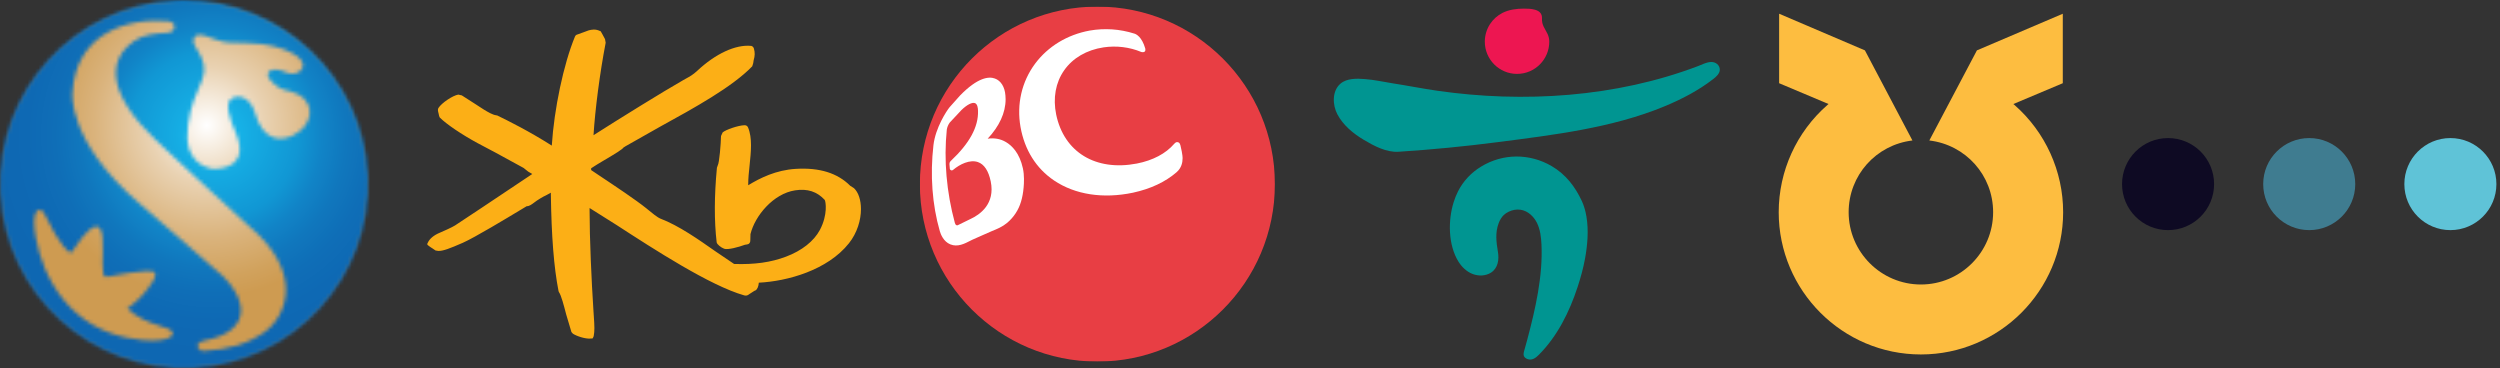 <svg width="679" height="100" viewBox="0 0 679 100" fill="none" xmlns="http://www.w3.org/2000/svg">
<rect x="0" y="0" width="679" height="100" fill="#333333" stroke="none"/>
<mask id="mask0_90306_18553" style="mask-type:luminance" maskUnits="userSpaceOnUse" x="0" y="0" width="100" height="100">
<path d="M47.771 0.714C20.552 1.945 -0.512 25.001 0.713 52.236C1.95 79.447 25.019 100.51 52.236 99.294C79.462 98.049 100.533 74.991 99.301 47.767C98.099 21.317 76.285 0.663 50.056 0.657C49.297 0.657 48.542 0.678 47.771 0.714Z" fill="white"/>
</mask>
<g mask="url(#mask0_90306_18553)">
<path d="M100.532 0.657H-0.512V100.51H100.532V0.657Z" fill="url(#paint0_radial_90306_18553)"/>
</g>
<mask id="mask1_90306_18553" style="mask-type:luminance" maskUnits="userSpaceOnUse" x="0" y="0" width="101" height="100">
<path d="M38.736 92.388C33.213 91.845 26.619 90.108 20.874 85.131C15.587 80.571 12.314 74.296 10.723 68.767C9.101 63.123 8.413 56.526 11.106 57.042C11.925 57.2 13.358 60.83 14.914 63.476C16.525 66.204 17.817 67.711 19.04 68.637C19.59 69.054 21.474 64.862 24.226 62.475C25.823 61.153 27.554 60.706 27.849 64.635C28.182 69.448 27.311 75.18 28.731 75.18C30.027 75.18 32.995 74.194 39.512 73.634C41.955 73.428 43.352 73.893 41.02 77.17C39.85 78.818 38.298 81.143 34.607 83.793C40.14 88.975 46.774 88.344 46.9 90.555C46.973 91.817 44.495 92.515 41.25 92.515C40.448 92.516 39.609 92.475 38.736 92.388ZM57.363 45.813C52.294 44.757 51.257 40.154 51.257 40.154C50.843 38.533 50.736 36.482 51.08 33.876C51.758 28.41 53.246 25.859 54.928 21.619C57.177 15.933 51.692 12.607 52.59 10.522C53.818 7.695 57.739 11.285 62.127 11.556C65.885 11.758 68.154 11.581 71.08 11.967C74.976 12.477 79.628 13.801 81.704 16.235C83.603 18.463 80.695 21.175 77.215 19.479C74.66 18.232 71.446 18.992 73.337 21.657C75.595 24.185 76.681 24.253 79.003 24.857C85.372 26.536 85.504 32.649 81.189 35.797C76.291 39.388 71.309 37.896 69.329 30.86C68.332 27.34 65.856 25.55 63.303 26.557C60.781 27.547 62.277 32.172 64.203 36.459C67.527 44.959 60.792 45.861 58.213 45.861C57.817 45.862 57.51 45.832 57.363 45.813ZM53.708 93.986C53.651 92.853 55.307 92.575 55.307 92.575C70.099 89.652 65.774 79.957 60.544 75.008C58.338 72.936 37.749 55.16 37.749 55.16C18.122 38.259 19.692 25.069 19.692 25.069C20.657 8.824 34.858 4.802 45.613 5.74C46.876 5.847 47.58 6.604 47.346 7.66C47.118 8.806 45.45 8.882 45.45 8.882C42.026 9.092 38.956 9.433 36.638 11.007C27.978 16.834 30.515 26.754 42.077 37.797C43.533 39.185 45.078 40.651 46.675 42.142C46.675 42.142 48.986 44.187 53.616 48.578C62.503 56.762 67.365 61.173 67.365 61.173C83.038 74.223 77.667 86.153 71.7 90.294C67.129 93.462 62.076 94.946 55.438 95.304C55.382 95.312 55.322 95.315 55.263 95.315C54.657 95.315 53.745 94.946 53.708 93.986ZM47.737 0.051C20.154 1.295 -1.194 24.678 0.052 52.261C1.302 79.844 24.678 101.194 52.267 99.948C79.848 98.706 101.206 75.333 99.957 47.743C98.755 20.917 76.614 0.003 50.026 0C49.266 0 48.502 0.016 47.737 0.051Z" fill="white"/>
</mask>
<g mask="url(#mask1_90306_18553)">
<path d="M101.206 0H-1.194V101.194H101.206V0Z" fill="url(#paint1_radial_90306_18553)"/>
</g>
<path d="M231.939 51.104L230.921 50.455C227.446 46.987 222.607 45.483 216.137 45.862C210.75 46.191 206.477 48.328 203.216 50.311C203.216 50.262 203.211 50.213 203.211 50.165C203.211 48.476 203.401 46.648 203.592 44.871C203.777 43.066 203.972 41.229 203.972 39.492C203.972 37.717 203.773 36.035 203.16 34.597C203.007 34.228 202.666 34.008 202.237 34.008C200.497 34.047 197.099 35.237 196.275 35.961C196.275 35.965 195.827 36.942 195.827 36.942C195.8 38.87 195.375 44.249 194.944 44.904C194.962 44.88 194.716 45.553 194.716 45.553C193.983 53.238 193.969 59.996 194.644 65.798C194.721 66.377 195.841 67.247 196.702 67.563C197.648 67.913 200.608 67.12 202.316 66.48C202.293 66.487 202.954 66.377 202.954 66.377C203.492 66.32 203.81 65.865 203.787 65.25C203.777 65.236 203.828 63.58 203.828 63.58C205.06 58.574 210.045 52.598 215.944 51.7C219.28 51.172 221.911 52.03 223.992 54.294C224.272 54.702 224.88 58.305 222.683 62.446C221.048 65.51 217.777 68.096 213.472 69.709C209.398 71.258 204.916 71.882 199.381 71.692C199.149 71.544 194.199 68.187 194.199 68.187C189.808 65.104 184.354 61.269 179.411 59.393C178.541 59.059 176.986 57.767 176.049 56.992L175.537 56.572C172.686 54.287 167.26 50.666 162.901 47.766C162.901 47.766 160.934 46.446 160.553 46.191C160.558 46.029 160.558 45.699 160.558 45.699C160.685 45.56 163.425 43.918 163.425 43.918C167.257 41.674 169.03 40.575 169.405 40.007C169.329 40.099 169.913 39.707 169.913 39.707C169.951 39.691 179.42 34.33 179.42 34.33C188.546 29.319 198.88 23.629 204.308 18.008C204.318 18.001 204.575 17.148 204.575 17.148L204.687 16.382C205.049 15.178 205.067 14.259 204.763 13.19C204.687 12.884 204.406 12.531 204.03 12.464C199.79 12.04 194.324 14.582 189.346 19.252C188.223 20.302 187.279 20.82 186.284 21.36L185.521 21.787C180.035 24.907 167.675 32.579 161.2 36.719C161.627 29.76 162.912 19.862 164.499 11.61L164.323 10.624C164.304 10.592 163.652 9.376 163.652 9.376L163.147 8.483L163.001 8.444C161.708 7.792 160.653 8.056 159.878 8.249L158.586 8.727L156.86 9.353C156.522 9.421 156.28 9.632 156.148 9.961C153.058 17.431 150.481 29.716 149.868 39.545C143.693 35.617 137.984 32.792 135.184 31.428L135.108 31.384L134.776 31.312C133.769 31.182 132.542 30.442 131.364 29.728C131.236 29.651 129.012 28.204 129.012 28.204L125.425 25.905C125.451 25.928 124.476 25.689 124.476 25.689C122.936 25.956 119.978 27.944 119.099 29.299C118.986 29.48 118.937 29.672 118.937 29.874C118.937 30.162 119.027 30.447 119.099 30.727L119.257 31.458L119.424 31.897C121.145 33.66 125.485 36.596 129.74 38.886L134.674 41.5L142.227 45.625C142.227 45.66 143.515 46.648 143.515 46.648L144.403 47.158C144.403 47.158 144.507 47.219 144.565 47.258C142.554 48.606 130.828 56.433 130.828 56.433L123.606 61.218C122.922 61.682 120.073 62.958 119.443 63.211C117.879 63.849 116.691 64.828 116.204 65.89L116.009 66.31L116.204 66.586L116.756 67.006C116.728 67.006 117.494 67.489 117.494 67.489L118.292 68.034C118.31 68.041 119.044 68.154 119.044 68.154C120.312 68.203 122.191 67.479 125.708 65.939C128.94 64.51 137.711 59.216 141.462 56.957L143.06 55.999C143.721 56.052 144.447 55.493 145.099 55.004C145.851 54.403 147.486 53.398 148.484 52.958C148.516 52.948 149.082 52.631 149.62 52.331C149.616 52.496 149.611 52.761 149.611 52.761C149.778 64.234 150.434 72.574 151.689 79.004L151.708 79.113L151.831 79.373C152.448 80.278 153.149 82.999 153.775 85.395L155.202 90.183C155.234 90.241 155.605 90.633 155.605 90.633C156.422 91.187 158.909 92.141 160.567 91.944L160.98 91.895L161.245 91.31C161.386 90.594 161.435 89.891 161.435 89.116C161.435 88.241 161.372 87.278 161.293 86.095L161.18 84.37C160.653 76.362 160.129 64.798 160.129 57.11C160.129 56.894 160.129 56.7 160.129 56.498C161.493 57.349 167.441 61.1 167.441 61.1C177.571 67.672 192.872 77.598 202.119 80.222C202.599 80.368 203.107 80.257 203.459 79.916C203.473 79.897 204.881 79.002 204.881 79.002L205.148 78.893C205.679 78.64 206.032 77.747 206.095 76.777C213.887 76.385 224.757 73.383 230.575 66.071C232.828 63.234 233.837 59.764 233.837 56.792C233.841 54.361 233.166 52.26 231.939 51.104Z" fill="#FCAF16"/>
<g clip-path="url(#clip0_90306_18553)">
<mask id="mask2_90306_18553" style="mask-type:luminance" maskUnits="userSpaceOnUse" x="117" y="-86" width="678" height="479">
<path d="M117.961 -85.079H794.005V392.936H117.961V-85.079Z" fill="white"/>
</mask>
<g mask="url(#mask2_90306_18553)">
<path d="M346.265 50.005C346.265 76.62 324.661 98.206 298.051 98.206C271.424 98.206 249.837 76.62 249.837 50.005C249.837 23.374 271.424 1.791 298.051 1.791C324.661 1.791 346.265 23.374 346.265 50.005Z" fill="#E83E44"/>
</g>
<mask id="mask3_90306_18553" style="mask-type:luminance" maskUnits="userSpaceOnUse" x="117" y="-86" width="678" height="479">
<path d="M117.961 -85.079H794.005V392.936H117.961V-85.079Z" fill="white"/>
</mask>
<g mask="url(#mask3_90306_18553)">
<path d="M257.873 44.629C257.873 44.662 257.963 45.693 257.963 45.693C257.947 45.93 258.078 46.156 258.292 46.238C258.48 46.325 258.694 46.283 258.883 46.124C260.68 44.613 263.405 43.263 265.597 44.017C267.312 44.613 268.478 46.382 269.085 49.284C270.333 55.365 266.163 58.297 263.561 59.49L263.471 59.531L260.138 61.165C260.138 61.165 259.95 61.246 259.744 61.148C259.54 61.041 259.482 60.91 259.342 60.549C257.077 52.189 256.305 43.406 257.151 35.207C257.241 34.591 257.52 33.844 257.996 33.236L260.795 30.253L261.107 29.913C262.626 28.435 264.053 27.696 264.826 28.017C265.466 28.287 265.622 29.314 265.63 30.118C265.761 34.476 263.323 38.93 258.218 43.726C258.218 43.726 257.824 44.046 257.873 44.629ZM273.214 38.584C271.695 37.677 269.98 37.419 268.248 37.67C271.407 34.303 273.124 30.643 273.124 26.95C273.124 26.613 273.115 26.277 273.074 25.931C272.911 23.634 271.851 21.91 270.21 21.327C268.568 20.712 265.555 21.023 260.77 25.915L257.898 29.133C257.102 30.101 254.081 34.673 253.523 39.434C252.587 47.527 253.186 55.603 255.247 62.764C255.484 63.601 256.256 65.622 258.111 66.369C260.082 67.173 261.953 66.204 263.611 65.35L264.053 65.129L265.761 64.366L267.419 63.635L269.438 62.748C270.89 62.157 272.254 61.607 273.583 60.491C275.348 58.985 276.645 57.016 277.309 54.775C277.655 53.617 277.892 52.353 278.015 50.917C278.122 49.801 278.237 47.633 277.819 45.729C276.908 41.535 274.822 39.532 273.214 38.584Z" fill="white"/>
<path d="M311.053 13.174C310.116 9.965 308.59 9.292 308.147 9.144C304.142 7.864 299.979 7.601 295.942 8.306C289.876 9.423 284.631 12.607 281.151 17.27C277.498 22.174 276.087 28.293 277.17 34.482C278.27 40.696 281.406 45.727 286.281 49.019C291.993 52.868 299.594 54.041 307.72 52.334C312.521 51.292 316.487 49.425 319.556 46.778C320.927 45.587 321.189 44.073 321.189 43.01C321.189 43.01 321.263 42.152 320.598 39.448C320.418 38.792 320.131 38.594 319.671 38.594C319.334 38.594 318.982 38.98 318.916 39.062C316.626 41.714 313.137 43.56 308.779 44.417C297.591 46.568 288.989 41.344 286.856 31.1C285.944 26.664 286.699 22.409 289.014 19.116C291.337 15.768 295.145 13.552 299.734 12.863C303.23 12.353 306.784 12.784 309.977 14.118C309.977 14.118 311.348 14.516 311.053 13.174Z" fill="white"/>
</g>
</g>
<path d="M430.878 58.824C430.635 57.37 430.244 55.962 429.655 54.659C427.814 50.682 425.246 47.349 421.413 45.101C415.432 41.62 408.211 41.637 402.297 45.231C399.619 46.845 397.417 49.169 396 51.968C395.521 52.914 395.126 53.906 394.811 54.923C393.251 59.875 393.306 66.533 396.114 71.055C397.03 72.526 398.358 73.796 399.968 74.413C401.595 75.04 403.516 74.968 404.978 74.031C406.857 72.816 407.193 70.496 406.84 68.437C406.399 65.805 406.059 63.212 407.029 60.636C407.336 59.816 407.778 59.022 408.408 58.416C408.795 58.046 409.253 57.748 409.732 57.513C410.753 57.012 411.914 56.794 413.036 56.974C414.994 57.286 416.596 58.807 417.466 60.589C418.328 62.371 418.567 64.385 418.664 66.373C419.072 74.998 417.012 83.934 414.814 92.218C414.587 93.076 414.351 93.925 414.112 94.778C413.927 95.434 413.591 96.27 414.007 96.905C414.187 97.174 414.469 97.371 414.772 97.493C416.054 98.01 417.1 97.224 417.958 96.358C423.018 91.268 426.255 84.703 428.474 77.953C429.302 75.427 430.012 72.871 430.492 70.252C431.147 66.68 431.517 62.59 430.878 58.824Z" fill="#009591"/>
<path d="M467.098 18.943C467.098 17.648 465.951 16.795 464.723 16.837C463.471 16.879 462.311 17.522 461.163 17.959C438.907 26.416 413.81 28.022 390.356 24.646C386.347 24.066 382.278 23.255 378.243 22.629C375.725 22.238 373.233 21.658 370.686 21.477C368.513 21.305 365.81 21.225 364.053 22.738C361.741 24.735 361.905 28.518 363.217 31.023C364.793 34.028 367.55 36.277 370.425 37.992C373.216 39.652 376.541 41.426 379.861 41.215C388.826 40.64 397.767 39.77 406.673 38.618C421.863 36.647 437.794 34.785 452.059 28.887C456.725 26.962 461.335 24.562 465.329 21.456C466.056 20.901 467.098 19.998 467.098 18.943Z" fill="#009591"/>
<path d="M403.274 11.311C403.274 16.149 407.196 20.07 412.03 20.07C416.863 20.07 420.785 16.149 420.785 11.311C420.785 10.596 420.617 9.869 420.314 9.218C419.557 7.625 418.713 6.856 418.801 4.943C418.91 2.379 415.619 2.341 413.841 2.341C411.908 2.341 409.848 2.615 408.1 3.489C406.708 4.191 405.51 5.271 404.666 6.574C403.796 7.923 403.312 9.508 403.274 11.113V11.311Z" fill="#ED1651"/>
<path d="M547.122 28.5L546.831 28.253L560.254 22.602V3.73L536.931 13.68C536.931 13.68 524.302 37.6 524.006 38.153C533.906 39.337 541.333 47.633 541.333 57.632C541.333 68.455 532.538 77.269 521.721 77.269C510.898 77.269 502.093 68.455 502.093 57.632C502.093 47.633 509.521 39.337 519.416 38.153C519.125 37.6 506.51 13.68 506.51 13.68L483.212 3.73V22.602L496.63 28.253L496.339 28.5C487.925 35.853 483.098 46.469 483.098 57.632C483.098 78.932 500.42 96.269 521.721 96.269C543.016 96.269 560.348 78.932 560.348 57.632C560.348 46.484 555.526 35.863 547.122 28.5Z" fill="#FDBD40"/>
<circle cx="588.849" cy="50" r="12.501" fill="#0E0A23"/>
<circle cx="627.186" cy="50" r="12.501" fill="#3F7C90"/>
<circle cx="665.523" cy="50" r="12.501" fill="#5FC3D7"/>
<defs>
<radialGradient id="paint0_radial_90306_18553" cx="0" cy="0" r="1" gradientUnits="userSpaceOnUse" gradientTransform="translate(56.141 34.038) scale(46.815 46.812)">
<stop stop-color="white"/>
<stop offset="0.337" stop-color="#E9D2B2"/>
<stop offset="0.654" stop-color="#DAB37C"/>
<stop offset="0.883" stop-color="#D1A25D"/>
<stop offset="1" stop-color="#CE9B51"/>
</radialGradient>
<radialGradient id="paint1_radial_90306_18553" cx="0" cy="0" r="1" gradientUnits="userSpaceOnUse" gradientTransform="translate(57.973 36.691) scale(104.714 104.708)">
<stop stop-color="#1ABFF1"/>
<stop offset="0.101" stop-color="#15ABE2"/>
<stop offset="0.219" stop-color="#1197D4"/>
<stop offset="0.223" stop-color="#1196D3"/>
<stop offset="0.282" stop-color="#1184C7"/>
<stop offset="0.345" stop-color="#1077BD"/>
<stop offset="0.411" stop-color="#0F6EB7"/>
<stop offset="0.483" stop-color="#0E69B4"/>
<stop offset="0.573" stop-color="#0E67B2"/>
<stop offset="1" stop-color="#0E67B2"/>
</radialGradient>
<clipPath id="clip0_90306_18553">
<rect width="96.427" height="96.415" fill="white" transform="translate(249.837 1.792)"/>
</clipPath>
</defs>
</svg>
